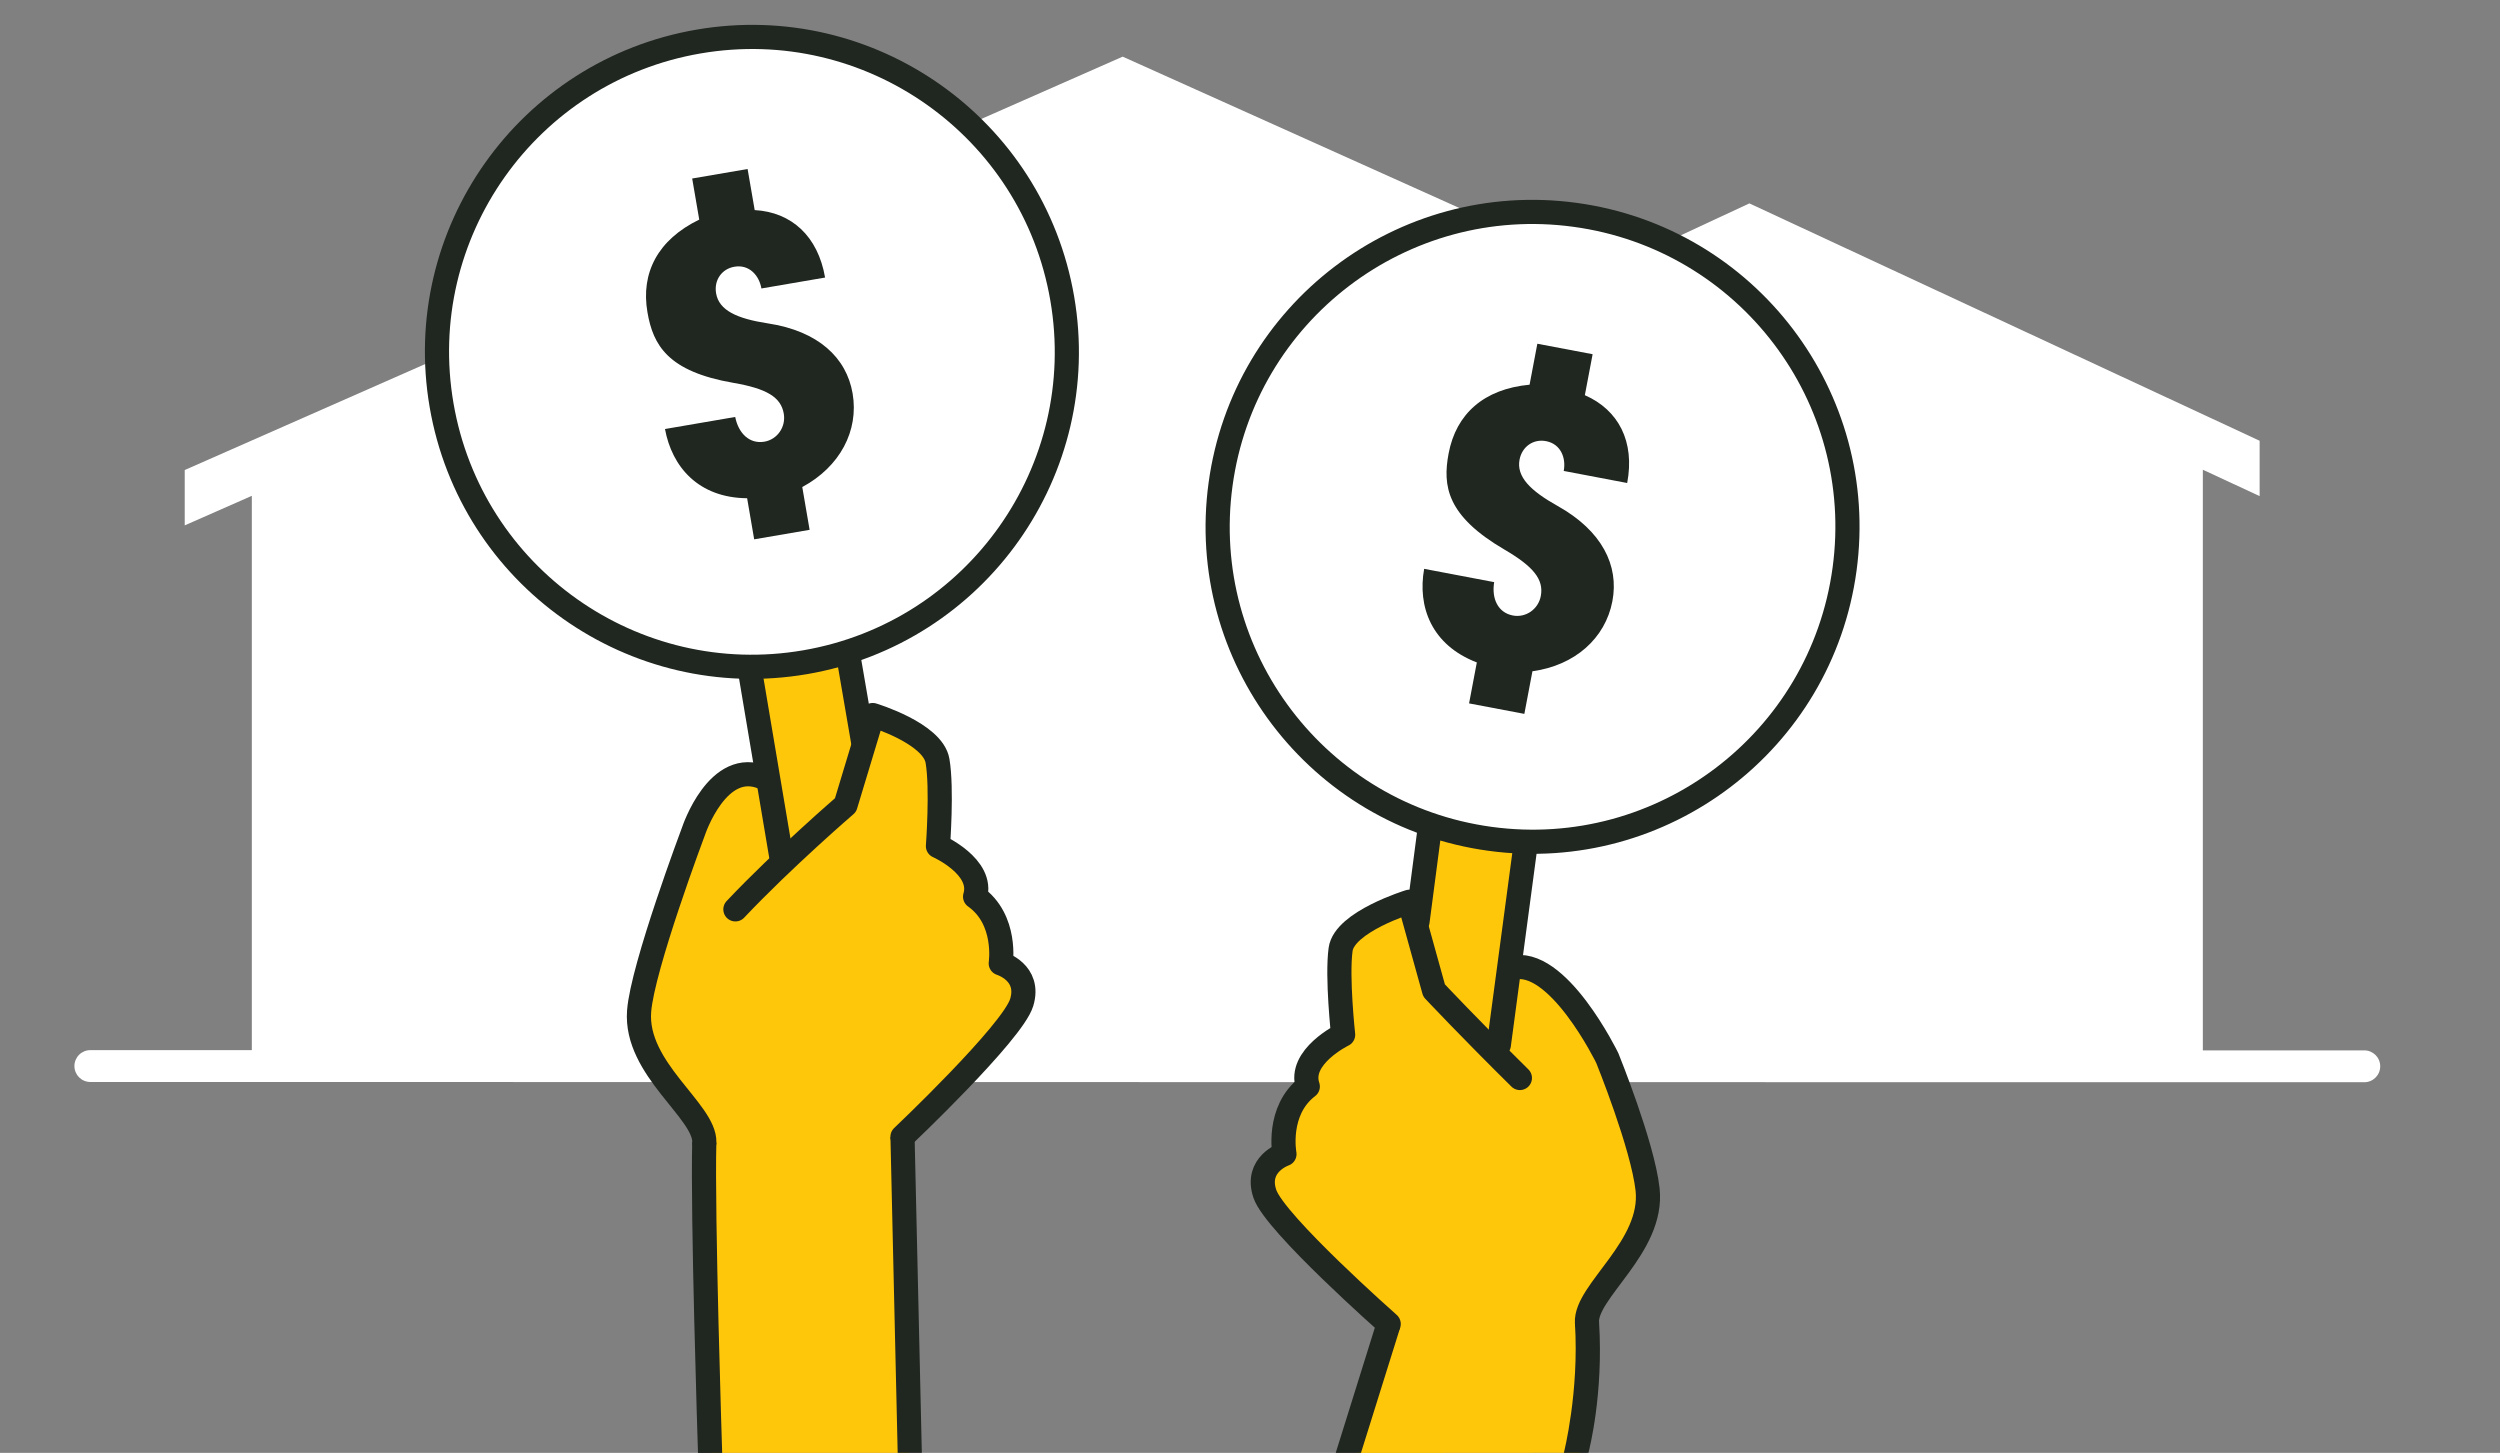 <?xml version="1.0" encoding="UTF-8"?>
<svg xmlns="http://www.w3.org/2000/svg" version="1.1" viewBox="0 0 134.347 78.075">
  <rect x="0" y="0" width="134.347" height="78.075" fill="#808080" stroke="none"/>
  <defs>
    <style>
      .cls-1 {
        fill: none;
        stroke: #202620;
        stroke-linecap: round;
        stroke-linejoin: round;
        stroke-width: 1.298px;
      }

      .cls-2 {
        fill: #202620;
      }

      .cls-3 {
        fill: #fff;
      }

      .cls-4 {
        fill: #ffc709;
      }
    </style>
  </defs>
  <!-- Generator: Adobe Illustrator 28.6.0, SVG Export Plug-In . SVG Version: 1.2.0 Build 709)  -->
  <g>
    <g id="Layer_1">
      <path class="cls-3" d="M127.054,56.447l-8.676-.001v-31.203l3.052,1.417v-2.974l-27.42-12.756-7.93,3.689L60.331,3.044,9.927,25.259v2.974l3.606-1.588v29.789l-8.678-.001c-.473,0-.856.383-.856.856s.383.856.856.856l122.199.013c.473,0,.856-.383.856-.856s-.383-.856-.856-.856Z"/>
      <path class="cls-4" d="M68.948,62.674s-.481-2.334,1.193-3.652c-.555-1.546,1.714-2.743,1.832-2.804-.103-.412-.143-.817-.107-1.217-.095-1.031-.192-2.48-.085-3.374.178-1.496,2.772-2.778,2.772-2.778l1.453-.491c.437-.533.222-2.828.649-3.37l2.429-20.398c.099-.826.849-1.417,1.675-1.318l2.245.267c.826.099,1.417.849,1.318,1.675l-2.348,20.301c.128.655.143,2.614-.379,3.277l-.313,2.702c.305-.14.12.465.394.468.183-.267.976.347,1.145.372l1.851,1.781c.015.102,2.699,4.232,2.859,4.592.02.78.46,1.211.477,1.991.453,1.285.744,2.272.836,2.999.392,3.082-3.622,6.078-3.491,7.758.168,2.129-.467,6.617-.467,6.617l-11.944.009s2.196-5.789,1.918-6.909c-1.326-1.152-5.964-5.573-6.451-6.928-.57-1.586.537-1.573.537-1.573Z"/>
      <path class="cls-4" d="M54.162,52.293s.36-2.356-1.379-3.585c.475-1.572-1.854-2.651-1.974-2.705.082-.416.101-.824.044-1.22.042-1.034.064-2.487-.089-3.374-.255-1.484-2.912-2.631-2.912-2.631l-1.476-.415c-.464-.509-.367-2.813-.822-3.332l-3.478-20.245c-.141-.82-.921-1.371-1.741-1.23l-2.228.382c-.82.141-1.371.921-1.23,1.741l3.393,20.153c-.094.661-.008,2.618.548,3.253l.541,3.214c-.311-.124-.562-.708-.835-.691-.197-.257-.432.068-.599.103l-1.45.817c-.01.102-2.933,6.399-3.074,6.767.021.78-.396,1.233-.374,2.013-.386,1.307-.626,2.307-.681,3.038-.233,3.098,3.931,5.883,3.886,7.567-.058,2.135-.004,16.163-.004,16.163h10.617s-.368-15.855-.149-16.987c1.265-1.219,5.668-5.873,6.085-7.251.487-1.614-.617-1.543-.617-1.543Z"/>
      <path class="cls-1" d="M41.059,41.8c-2.483-1.102-3.79,2.866-3.79,2.866,0,0-2.747,7.302-2.924,9.678-.232,3.098,3.549,5.359,3.505,7.043"/>
      <path class="cls-1" d="M46.374,39.814l-4.3-25.029c-.141-.82-.921-1.371-1.741-1.23l-2.228.382c-.82.141-1.371.921-1.23,1.741l5.104,30.321"/>
      <path class="cls-3" d="M43.273,35.586c9.21-1.583,15.394-10.333,13.811-19.543-1.583-9.21-10.333-15.394-19.543-13.811-9.21,1.583-15.394,10.333-13.811,19.543,1.583,9.21,10.333,15.394,19.543,13.811"/>
      <path class="cls-1" d="M43.273,35.586c9.21-1.583,15.394-10.333,13.811-19.543-1.583-9.21-10.333-15.394-19.543-13.811-9.21,1.583-15.394,10.333-13.811,19.543,1.583,9.21,10.333,15.394,19.543,13.811Z"/>
      <path class="cls-2" d="M43.507,28.469l-.394-2.296c2.02-1.088,3.05-3.022,2.705-5.032-.331-1.924-1.848-3.351-4.555-3.763-1.66-.255-2.625-.697-2.781-1.615-.121-.699.298-1.312.983-1.429.796-.138,1.333.468,1.452,1.168l3.422-.587c-.384-2.23-1.81-3.515-3.783-3.625l-.381-2.208-2.978.511.379,2.208c-2.225,1.08-3.148,2.859-2.783,4.979.305,1.77,1.094,3.188,4.629,3.796,1.76.305,2.544.756,2.697,1.652.124.722-.353,1.388-1.038,1.507-.797.136-1.395-.436-1.572-1.328l-3.773.648c.372,2.029,1.794,3.697,4.414,3.72l.379,2.208,2.979-.511Z"/>
      <path class="cls-1" d="M39.519,48.868c2.588-2.738,5.919-5.605,5.919-5.605l1.462-4.837s3.226.975,3.48,2.459c.257,1.486.024,4.584.024,4.584,0,0,2.483,1.102,1.996,2.716,1.739,1.23,1.379,3.585,1.379,3.585,0,0,1.614.487,1.126,2.101-.487,1.612-6.406,7.217-6.406,7.217"/>
      <path class="cls-1" d="M81.213,52.025c2.478-.691,5.161,4.834,5.161,4.834,0,0,1.903,4.688,2.165,7.057.339,3.088-3.362,5.48-3.257,7.162"/>
      <path class="cls-1" d="M76.177,49.516l3.255-24.866c.114-.825.873-1.402,1.698-1.29l2.239.305c.825.112,1.404.871,1.29,1.696l-4.112,30.786"/>
      <path class="cls-3" d="M80.076,45.078c9.26,1.261,17.788-5.225,19.048-14.485,1.261-9.26-5.225-17.788-14.485-19.048-9.26-1.261-17.788,5.225-19.048,14.485-1.261,9.26,5.225,17.788,14.485,19.048"/>
      <path class="cls-1" d="M80.076,45.078c9.26,1.261,17.788-5.225,19.048-14.485,1.261-9.26-5.225-17.788-14.485-19.048-9.26-1.261-17.788,5.225-19.048,14.485-1.261,9.26,5.225,17.788,14.485,19.048Z"/>
      <path class="cls-2" d="M81.917,38.362l.434-2.289c2.273-.313,3.916-1.762,4.297-3.766.365-1.917-.558-3.785-2.948-5.12-1.466-.82-2.215-1.572-2.041-2.487.133-.697.739-1.125,1.422-.994.794.15,1.085.906.952,1.602l3.41.648c.422-2.222-.463-3.925-2.275-4.72l.418-2.201-2.971-.563-.417,2.201c-2.463.231-3.949,1.574-4.35,3.689-.336,1.765-.093,3.368,3.005,5.175,1.543.902,2.118,1.6,1.948,2.492-.136.72-.816,1.178-1.5,1.047-.794-.15-1.154-.895-1.006-1.793l-3.763-.715c-.363,2.03.386,4.092,2.831,5.03l-.417,2.201,2.969.563Z"/>
      <path class="cls-1" d="M81.677,57.93c-2.681-2.647-4.612-4.703-4.612-4.703l-1.324-4.769s-3.496,1.071-3.699,2.564c-.203,1.493.136,4.583.136,4.583,0,0-2.442,1.188-1.899,2.783-1.696,1.29-1.254,3.632-1.254,3.632,0,0-1.596.544-1.052,2.139.544,1.595,6.654,6.988,6.654,6.988"/>
      <path class="cls-2" d="M37.509,78.078c-.017-.526-.414-12.89-.31-16.708l1.298.037c-.103,3.777.308,16.542.312,16.672l-1.3-.001Z"/>
      <polygon class="cls-2" points="48.24 78.076 47.851 61.102 49.149 61.072 49.538 78.071 48.24 78.076"/>
      <polygon class="cls-2" points="73.137 78.077 71.78 78.077 74.005 70.957 75.246 71.337 73.137 78.077"/>
      <path class="cls-2" d="M85.362,78.073l-1.323.004c.012-.05.825-3.265.597-6.958l1.295-.081c.242,3.883-.518,6.82-.569,7.035Z"/>
    </g>
  </g>
</svg>